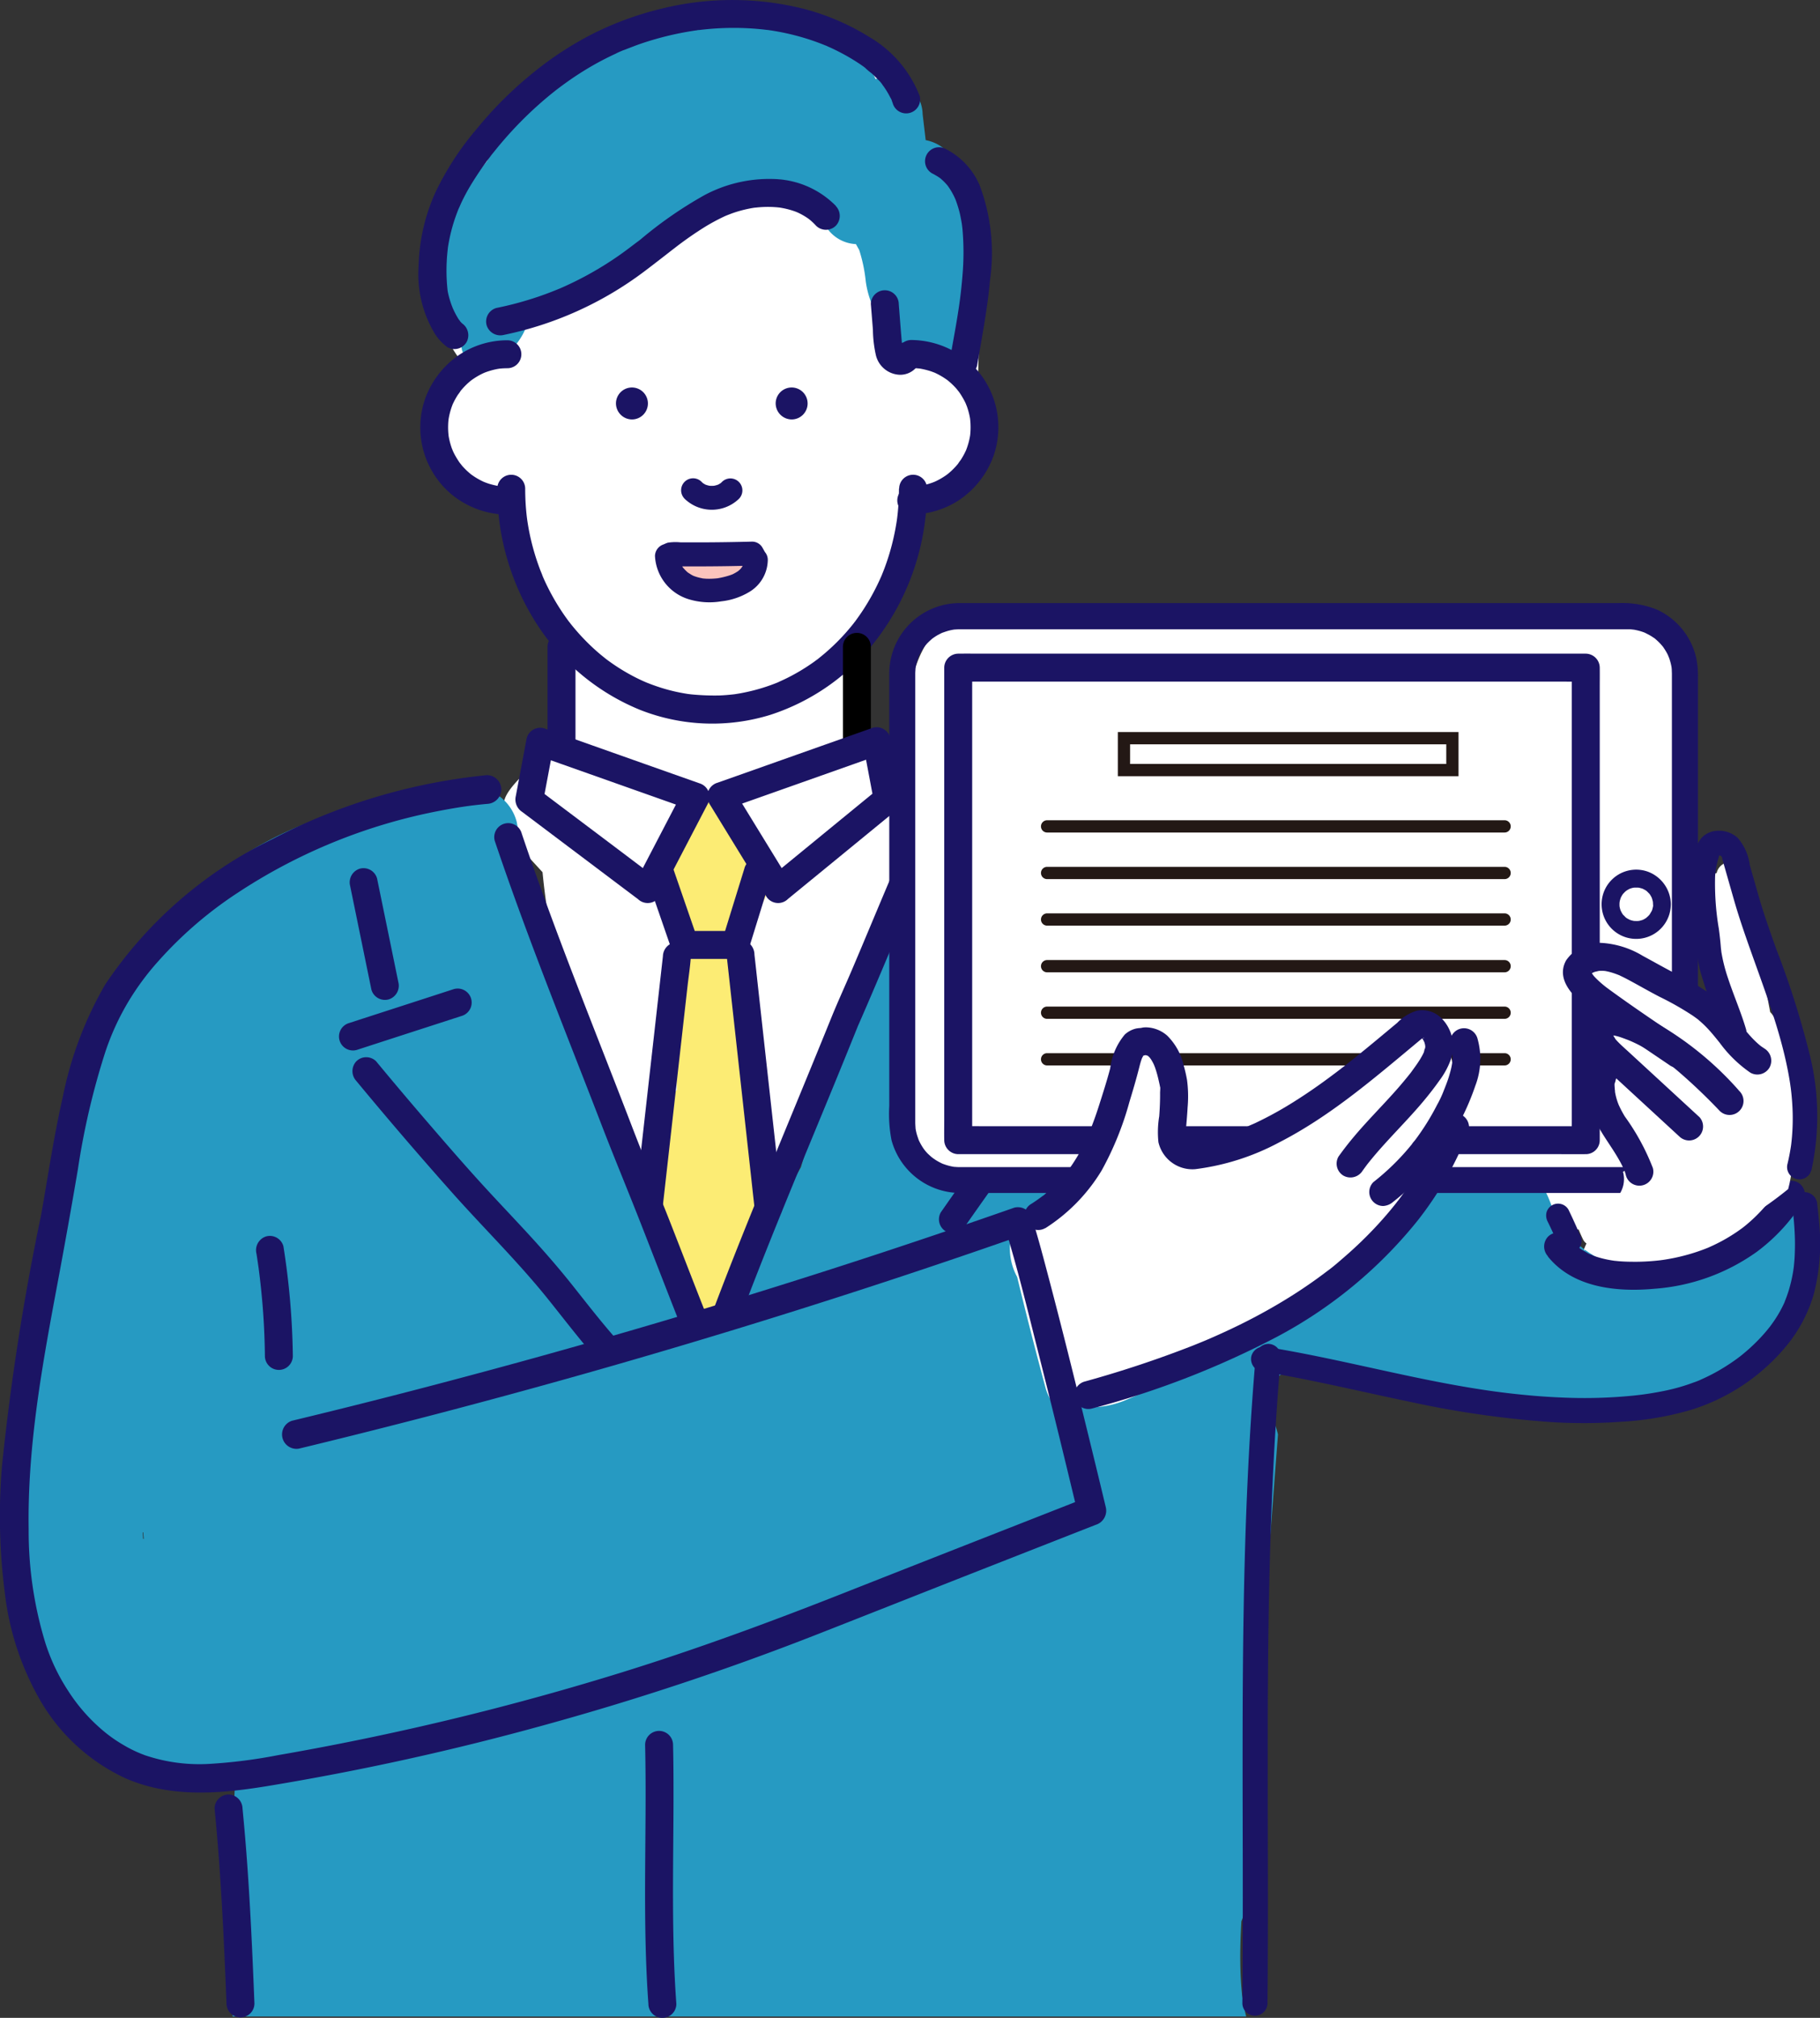 <svg xmlns="http://www.w3.org/2000/svg" width="120" height="133" viewBox="0 0 120 133">
  <rect x="0" y="0" width="120" height="133" fill="#333333" stroke="none"/>
  <g id="Group_79419" data-name="Group 79419" transform="translate(-1190.476 -2699.879)">
    <g id="Group_79388" data-name="Group 79388" transform="translate(1190.476 2699.879)">
      <g id="Group_79343" data-name="Group 79343" transform="translate(1.675 0.739)">
        <g id="Group_79331" data-name="Group 79331" transform="translate(27.04)">
          <path id="Path_405919" data-name="Path 405919" d="M1287.986,2726.037a2.951,2.951,0,0,0,.221-1.1c.048-3.531.871-8.871-1.859-11.546-.12-1.284-1.354-2.187-1.924-3.385-1.114-2.341-2.342-4.581-4.8-5.476a5.721,5.721,0,0,0-.9-.555,8.177,8.177,0,0,0-1.949-1.613,8.831,8.831,0,0,0-6.2-.637,17.435,17.435,0,0,0-4.446,1.471,14.141,14.141,0,0,0-8.839,5.166c-2.392,2.963-4.65,6.908-4.859,10.784a7.98,7.98,0,0,0,2.119,5.9,4.934,4.934,0,0,0-2.127,4.015c.011,2.843,2.11,4.009,4.584,4.37a4.588,4.588,0,0,0,.9.195,11.63,11.63,0,0,0,1.444,6.043,19.96,19.96,0,0,0,1.861,2.846c.1.5.214,1,.334,1.49a2.865,2.865,0,0,0-.756,2.842c.138.382.286.75.452,1.1v1.158c-.139.574-.865.309-1.215.811-.6.865-2.8,2.478-3.07,3.555-.3,1.171.92,2.076,1.131,3.232l1.384,1.51a46.169,46.169,0,0,0,4.944,16.761,2.584,2.584,0,0,0,.784.92q.247,1.208.489,2.417a2.306,2.306,0,0,0,.292.744q.2,1.27.5,2.52-.048,1.968-.262,3.932a2.211,2.211,0,0,0-.007.345l-.208.472a3.03,3.03,0,0,0,1.053,4.017c1.248.73,3.374.4,4.017-1.053l.75-1.706a2.94,2.94,0,0,0,1.781-2.667q.02-.753.039-1.51.916-2.119,1.809-4.248c1.213-2.9,2.488-5.717,2.424-8.82q.844-2.379,1.819-4.709c.593-1.409,1.232-2.8,1.9-4.175.824-1.7,1.9-3.178,1.561-5.143l0-.009a13.417,13.417,0,0,0,.032-3.87,4.123,4.123,0,0,0-3.683-3.573c.563-1.392.275-3.061.211-4.535,0-.108-.014-.211-.027-.313q.947-1.51,1.894-3.02c1.756-2.806,2.035-4.972,3.813-8.042,1.637-.34,2.531-2.287,3.019-4.071A3.486,3.486,0,0,0,1287.986,2726.037Z" transform="translate(-1252.416 -2701.465)" fill="#fff"/>
        </g>
        <g id="Group_79332" data-name="Group 79332" transform="translate(41.076 51.607)">
          <path id="Path_405920" data-name="Path 405920" d="M1289.655,2820.06a2.5,2.5,0,0,0,.816-2.011l-.173-2.152a15.274,15.274,0,0,1-2.183-2.886,1.78,1.78,0,0,1-.229-.647,2.6,2.6,0,0,0-.576-.039,3.019,3.019,0,0,0-2.936,2.936q-.053.493-.106.985a2.944,2.944,0,0,0-.3,1.265l-.024,1.773a3,3,0,0,0,1.222,2.374,2.665,2.665,0,0,0-1.339,2.436c.262,2.549.529,5.127.65,7.706a3.693,3.693,0,0,0-.616,1.069,20.944,20.944,0,0,0-.534,12.7c.871,3.258,5.481,2.369,5.758-.468a3.411,3.411,0,0,0,.114-.353c1.781-6.787,1.206-13.762.5-20.652a3.407,3.407,0,0,0-1.233-2.368A3.018,3.018,0,0,0,1289.655,2820.06Z" transform="translate(-1282.592 -2812.322)" fill="#fcec74"/>
        </g>
        <g id="Group_79333" data-name="Group 79333" transform="translate(98.481 73.653)">
          <path id="Path_405921" data-name="Path 405921" d="M1415.18,2862.907a3.266,3.266,0,0,0-.946-2.285,3.141,3.141,0,0,0-2.286-.947l-2.327.238a3.493,3.493,0,0,0-2.285.947,3.231,3.231,0,0,0,0,4.571,3.143,3.143,0,0,0,2.285.947l2.327-.238a3.5,3.5,0,0,0,2.286-.947A3.285,3.285,0,0,0,1415.18,2862.907Z" transform="translate(-1406.387 -2859.665)" fill="#fff"/>
        </g>
        <g id="Group_79339" data-name="Group 79339" transform="translate(102.582 76.35)">
          <g id="Group_79334" data-name="Group 79334" transform="translate(5.376 3.228)">
            <path id="Path_405922" data-name="Path 405922" d="M1426.738,2872.392h0Z" transform="translate(-1426.738 -2872.391)" fill="#fff"/>
          </g>
          <g id="Group_79335" data-name="Group 79335" transform="translate(8.465 1.496)">
            <path id="Path_405923" data-name="Path 405923" d="M1433.379,2868.672l-.007.008,0-.005Z" transform="translate(-1433.372 -2868.672)" fill="#fff"/>
          </g>
          <g id="Group_79336" data-name="Group 79336">
            <path id="Path_405924" data-name="Path 405924" d="M1428.026,2865.877a3.3,3.3,0,0,0-4.36,1.079c.01-.011.017-.018.02-.017s-.011.008-.022.019c-.019.027-.04.051-.059.078-.266.375-.03.024.055-.073-.07.072-.262.3-.285.322-.134.14-.275.274-.42.4-.033.029-.132.1-.2.153l-.071.045c-.131.084-.264.165-.4.241s-.281.137-.413.217l-.011.007c-.284.1-.568.19-.86.26-.056.013-.27.031-.385.063.167-.041.521-.016.095.009l-.142.008a.064.064,0,0,0-.024.016.063.063,0,0,1,.021-.016,8.339,8.339,0,0,1-.9.009c-.028,0-.089-.009-.152-.016l-.255-.052a3.233,3.233,0,0,0-1.718,6.233,11.163,11.163,0,0,0,11.649-4.565A3.248,3.248,0,0,0,1428.026,2865.877Z" transform="translate(-1415.193 -2865.459)" fill="#fff"/>
          </g>
          <g id="Group_79337" data-name="Group 79337" transform="translate(5.37 3.229)">
            <path id="Path_405925" data-name="Path 405925" d="M1426.731,2872.392l-.007,0h0Z" transform="translate(-1426.724 -2872.392)" fill="#fff"/>
          </g>
          <g id="Group_79338" data-name="Group 79338" transform="translate(5.377 3.214)">
            <path id="Path_405926" data-name="Path 405926" d="M1426.741,2872.375a.322.322,0,0,1,.042-.014A.214.214,0,0,0,1426.741,2872.375Z" transform="translate(-1426.741 -2872.361)" fill="#fff"/>
          </g>
        </g>
        <g id="Group_79340" data-name="Group 79340" transform="translate(0 51.073)">
          <path id="Path_405927" data-name="Path 405927" d="M1308.45,2839.54a10.43,10.43,0,0,1-5.907,3.519,7.279,7.279,0,0,1-5.8-1.414,6.588,6.588,0,0,1-1.808-2.22c-.169-.337-.362-.976-.62-1.466a3.578,3.578,0,0,0-1.926-1.7,5.064,5.064,0,0,0-2.475-.269,1.852,1.852,0,0,0-.971-.247l-12.115.177a34.247,34.247,0,0,0-1.128-8.044,1.317,1.317,0,0,1,.145-1.156c-1.749-3.3-5.209-5.792-8.358-7.712a3.143,3.143,0,0,0-.723-.326c-1.578-1.173-3.235-2.254-4.91-3.272-1.616-.983-3.359-2.335-5.348-2.109a3.717,3.717,0,0,0-2.836,1.885,3.224,3.224,0,0,0-.2.44,1.685,1.685,0,0,0-.233.346,7.553,7.553,0,0,0-.752,2.378l-.009.007c-1.583,1.257-2.239,3.267-2.779,5.141l-.35,1.22a35.385,35.385,0,0,0-1.384,4.6,45.225,45.225,0,0,0-2.76,7.007,100.162,100.162,0,0,0-5.195,10.867c-1.263-1.7-2.641-2.7-3.742-4.5a33.183,33.183,0,0,0-4.3-12.5c-.706-1.207-1.471-2.39-2.213-3.585a18.8,18.8,0,0,0-2.3-6.57,8.341,8.341,0,0,0-.515-3.9l-.468-2.564a3.059,3.059,0,0,0-1.865-2.094,3.31,3.31,0,0,0-2.867.163,2.793,2.793,0,0,0-.554.341,24.388,24.388,0,0,0-14.342,4.88,26.085,26.085,0,0,0-5.751,5.929,26.56,26.56,0,0,0-3.583,7.971,97.939,97.939,0,0,0-3.087,18.925q-.368,4.665-.348,9.352a48.1,48.1,0,0,0,.595,9.021,9.757,9.757,0,0,0,6.164,7.588,10.682,10.682,0,0,0,4.755.491,11.124,11.124,0,0,0,2.289.781l.022-.009a44.482,44.482,0,0,0,.083,6.527c.084.965.207,1.926.339,2.885.054.392.113.783.173,1.174.021.134.041.269.061.4.031.33.067.658.079.99.008.207.1.815-.018.987q.109-.688.01-.148c-.025.117-.057.233-.091.347-.131.206-.141.237-.028.093h0a4.04,4.04,0,0,0-.771,2.135h66.829c-.045-.183-.087-.366-.125-.551-.022-.106-.143-.931-.14-.826-.074-.71-.113-1.423-.123-2.137-.013-.921.019-1.841.071-2.76a2.815,2.815,0,0,0,.228-1.244c-.02-.444-.034-.889-.049-1.334q.361-4.811.729-9.623.753-9.946,1.506-19.892a8.493,8.493,0,0,0-.371-1.132,2.36,2.36,0,0,1-.224-1.054,1.945,1.945,0,0,1,.224-1.171,1.9,1.9,0,0,1,2.534-.667c.127.059.255.116.383.174a2.116,2.116,0,0,1,.914-.012c2.685.555,5.361,1.15,8.057,1.649a54.933,54.933,0,0,0,11.749,1.117c.619-.11,1.234-.24,1.844-.394q.95-.24,1.878-.557.416-.143.825-.3c.017-.007.267-.11.316-.129.095-.042.189-.083.284-.127a17.176,17.176,0,0,0,3.079-1.81s.337-.27.376-.3q.13-.109.258-.222.322-.285.627-.589a30.77,30.77,0,0,0,2.4-6.882C1312.3,2839.644,1309.828,2837.972,1308.45,2839.54Zm-106.616,21.278c-.009-.138-.02-.275-.027-.413l.035-.025c.011.149.025.3.036.446Z" transform="translate(-1194.073 -2811.204)" fill="#269ac2"/>
        </g>
        <g id="Group_79341" data-name="Group 79341" transform="translate(64.874 77.754)">
          <path id="Path_405928" data-name="Path 405928" d="M1338.969,2882.015c1-.244,1.964-.622,2.947-.931a1.631,1.631,0,0,1,.678-.065,3.174,3.174,0,0,0-.085-1.254q-1.211-4.468-2.272-8.973a3.164,3.164,0,0,0-2.718-2.315,1.818,1.818,0,0,1-.466.821c-.4.4-.838.764-1.241,1.163a1.839,1.839,0,0,1-1.872.438,2.463,2.463,0,0,0-.052.752q.01.423.054.149a3.965,3.965,0,0,0,.456,2.355q.89,3.677,1.877,7.328a3.275,3.275,0,0,0,1.39,1.854A1.882,1.882,0,0,1,1338.969,2882.015Z" transform="translate(-1333.88 -2868.477)" fill="#fff"/>
        </g>
        <g id="Group_79342" data-name="Group 79342" transform="translate(26.722 0.7)">
          <path id="Path_405929" data-name="Path 405929" d="M1287.181,2721.294c-.03-.592-.076-1.182-.133-1.771.094-1.355.137-2.714.115-4.073-.031-1.936-.778-4.294-2.8-4.685l-.2-1.7a2.481,2.481,0,0,0-2.121-2.4,2.592,2.592,0,0,0-.982.077c-.12-.262-.244-.522-.38-.78a2.19,2.19,0,0,0-.541-.668,5.877,5.877,0,0,0-1.553-1.286,10.9,10.9,0,0,0-6.88-.856c-2.338.137-4.636-.051-6.723.878-.274.122-1.024.349-1.293.485-.328-.07-.233.709-.579.8-3.762.945-6.087,3.641-7.673,6.843a22.063,22.063,0,0,0-1.771,2.452c-1.044,1.686-2.416,4.138-1.785,6.178a3.176,3.176,0,0,0,.82,1.341c.108.6,1.326.8,1.139,1.563-.331,1.349.4,1.368.638,1.511,1.606.952,3.753-1.354,3.763-3.2,0-.181.01-.359.023-.536a12.508,12.508,0,0,0,2.047-.781c2.292-1.054,4.463-1.728,6.449-3.243s3.908-3.783,6.436-4.039c1.551-.157,3.35.021,4.266,1.291a2.457,2.457,0,0,0,2.3,2.923c.1.176.229.414.213.377a10.1,10.1,0,0,1,.436,2.076,6.281,6.281,0,0,0,2.688,4.339c1.494.975,3.516,1.389,4.02-.019C1287.488,2724,1287.216,2722,1287.181,2721.294Z" transform="translate(-1251.726 -2702.968)" fill="#269ac2"/>
        </g>
      </g>
      <g id="Group_79387" data-name="Group 79387">
        <g id="Group_79344" data-name="Group 79344" transform="translate(32.052 11.789)">
          <path id="Path_405930" data-name="Path 405930" d="M1282.643,2726.979a5.947,5.947,0,0,0-4.138-1.774,9.074,9.074,0,0,0-4.507,1.053,26.858,26.858,0,0,0-4.234,2.931l-.138.107c-.041.032-.171.135-.007,0-.073.058-.147.113-.221.169q-.263.2-.529.4c-.348.257-.7.506-1.063.743a22.063,22.063,0,0,1-2.212,1.276q-.317.159-.639.308-.161.075-.323.147l-.163.071-.1.043.056-.024c-.448.185-.9.36-1.36.517a22.264,22.264,0,0,1-2.807.76.927.927,0,0,0-.644,1.133.945.945,0,0,0,1.134.643,23.15,23.15,0,0,0,9.272-4.191c.369-.277.734-.56,1.1-.843l.495-.385c.073-.057.146-.115.22-.171-.16.121-.055.042-.021.016l.166-.127a23.676,23.676,0,0,1,2.043-1.428c.344-.21.7-.405,1.059-.582.093-.045.187-.09.282-.133.065-.029.309-.116.053-.025.162-.058.321-.126.485-.181a8.126,8.126,0,0,1,1.008-.271q.114-.023.229-.043l.143-.023c.037-.005.169-.024.021,0-.162.022.121-.012.166-.017.1-.009.192-.017.289-.022a6.858,6.858,0,0,1,1.144.028c.037,0,.075.01.112.013l-.133-.017.111.017c.092.015.184.033.276.052a5.393,5.393,0,0,1,.537.145c.079.026.156.053.234.083a1.154,1.154,0,0,0,.128.051c-.071-.017-.177-.077-.044-.015a4.427,4.427,0,0,1,.484.259q.117.072.229.151a.667.667,0,0,0,.111.082c-.064-.026-.149-.119-.035-.024a4.5,4.5,0,0,1,.426.406.928.928,0,0,0,1.3,0,.941.941,0,0,0,0-1.3Z" transform="translate(-1259.582 -2725.196)" fill="#1b1464"/>
        </g>
        <g id="Group_79345" data-name="Group 79345" transform="translate(27.595)">
          <path id="Path_405931" data-name="Path 405931" d="M1283.037,2706.194a7.73,7.73,0,0,0-3.315-3.875,15.649,15.649,0,0,0-4.319-1.857,19.4,19.4,0,0,0-9.43,0,21.122,21.122,0,0,0-4.435,1.619,22.122,22.122,0,0,0-4.112,2.7,24.991,24.991,0,0,0-3.595,3.6,19.068,19.068,0,0,0-2.708,4.155,12.538,12.538,0,0,0-1.121,4.878,7.611,7.611,0,0,0,1.085,4.484,3.343,3.343,0,0,0,.817.864.925.925,0,0,0,1.26-.331.947.947,0,0,0-.33-1.26c.254.186.073.056.014,0s-.092-.1-.138-.15-.046-.111.055.073c-.015-.028-.041-.056-.058-.081-.05-.072-.1-.144-.142-.219-.08-.134-.153-.272-.221-.413-.033-.068-.063-.137-.094-.205-.055-.119.086.22.015.037-.017-.044-.034-.087-.051-.131a6.049,6.049,0,0,1-.267-.881c-.014-.066-.024-.132-.038-.2-.022-.111.026.231.016.123-.006-.055-.012-.11-.018-.165-.021-.214-.038-.428-.049-.644q-.031-.6,0-1.2.013-.282.041-.563c.009-.1.02-.2.032-.293,0-.036.031-.176,0-.039s.007-.037.012-.07a11.192,11.192,0,0,1,.572-2.186c.028-.077.058-.154.088-.231l.046-.115c.06-.15-.012.029-.021.049.086-.175.158-.358.243-.533.157-.324.328-.642.511-.953a20.709,20.709,0,0,1,1.324-1.951c.028-.037.229-.312.086-.113.053-.074.113-.144.17-.215q.193-.242.391-.479.4-.476.819-.931.818-.886,1.72-1.691.462-.412.944-.8l.215-.171c.036-.028.072-.057.108-.084-.164.12-.058.045-.023.019.173-.131.346-.261.522-.388a20.5,20.5,0,0,1,1.918-1.233q.467-.263.947-.5c.156-.077.313-.152.472-.225a3.788,3.788,0,0,1,.508-.224c-.257.073.036-.014.094-.038l.259-.1q.26-.1.522-.2.512-.184,1.033-.339a20.362,20.362,0,0,1,2.151-.515q.261-.048.523-.088c.092-.015.185-.028.278-.041.119-.017,0-.04-.06.008a.554.554,0,0,1,.186-.023q.526-.064,1.055-.1a18.507,18.507,0,0,1,2.235-.014q.541.029,1.079.092l.123.015.031,0c.082.011.082.01,0,0l-.061-.008.122.017.123.018c.183.027.366.059.547.092a15.908,15.908,0,0,1,2.116.544c.341.113.677.241,1.01.376.152.062-.032-.018-.05-.021a.611.611,0,0,1,.142.062c.075.033.151.067.225.1q.267.123.528.257.484.247.948.532c.151.093.3.188.448.287.07.047.14.1.209.145l.1.075.1.076-.086-.065a4.087,4.087,0,0,0,.437.371q.211.193.406.4a1.745,1.745,0,0,1,.33.384c-.075-.173-.058-.077-.009-.011l.074.1q.091.129.175.262.142.227.262.467a.793.793,0,0,1,.107.228l-.043-.1c.012.029.024.059.035.088.019.049.037.1.055.148a.921.921,0,1,0,1.776-.489Z" transform="translate(-1249.998 -2699.879)" fill="#1b1464"/>
        </g>
        <g id="Group_79346" data-name="Group 79346" transform="translate(61.002 9.72)">
          <path id="Path_405932" data-name="Path 405932" d="M1322.357,2722.454a4.247,4.247,0,0,1,.545.324c.169.118-.119-.1-.032-.027.034.03.069.057.1.087q.124.107.237.225c.067.069.13.141.191.214.016.02.032.041.048.06.068.081-.134-.181-.074-.095.034.047.069.094.1.142a4.622,4.622,0,0,1,.318.54c.042.083.08.169.119.254.059.124-.046-.111-.045-.108.009.026.021.05.031.075q.034.086.065.173c.076.211.141.426.2.643s.1.454.144.684q.013.077.025.154c0,.03.009.059.013.089.022.144-.014-.11-.014-.111.013.121.03.241.042.362a17.427,17.427,0,0,1,0,3.046c-.039.5-.092,1.006-.156,1.507-.008.063-.016.125-.024.188-.013.1.02-.147.017-.128s-.008.062-.013.093q-.027.2-.055.391-.053.358-.111.716c-.146.9-.319,1.8-.471,2.7a.944.944,0,0,0,.643,1.133.932.932,0,0,0,1.133-.644c.317-1.885.688-3.759.855-5.666a12.651,12.651,0,0,0-.7-6.264,4.792,4.792,0,0,0-2.2-2.348.921.921,0,1,0-.93,1.591Z" transform="translate(-1321.912 -2720.752)" fill="#1b1464"/>
        </g>
        <g id="Group_79347" data-name="Group 79347" transform="translate(57.418 19.136)">
          <path id="Path_405933" data-name="Path 405933" d="M1314.189,2741.893q.067.833.134,1.666a8.108,8.108,0,0,0,.2,1.7,1.683,1.683,0,0,0,1.37,1.258,1.4,1.4,0,0,0,1.576-.978.921.921,0,0,0-1.776-.49c-.034.131.077-.143.106-.179.057-.067.07-.084.039-.051q-.075.078.118-.087c-.1.058.118-.046.122-.043a.467.467,0,0,0-.092.026c-.077.03.257-.023.109-.02-.127,0,.125.009.126.021s-.092-.024-.1-.026c-.091-.013.192.087.111.044s.173.162.076.062.076.137.027.041c-.016-.03-.035-.063-.053-.092-.055-.089.059.2.022.047-.02-.08-.044-.158-.058-.239-.029-.156.014-.013.005.052a.658.658,0,0,0-.014-.137c-.077-.86-.139-1.72-.208-2.58a.921.921,0,0,0-1.842,0Z" transform="translate(-1314.187 -2740.971)" fill="#1b1464"/>
        </g>
        <g id="Group_79351" data-name="Group 79351" transform="translate(27.691 22.42)">
          <g id="Group_79348" data-name="Group 79348" transform="translate(5.088 8.859)">
            <path id="Path_405934" data-name="Path 405934" d="M1287.641,2767.984c0,.394-.014.788-.044,1.181-.013.175-.028.349-.047.524-.011.1-.022.192-.034.288-.006.056-.027.177.01-.073-.008.057-.016.115-.024.172a15.679,15.679,0,0,1-.481,2.167q-.152.509-.339,1.007c-.062.165-.128.328-.194.491-.049.12.094-.219.018-.042l-.044.1c-.044.1-.089.2-.136.3a15.082,15.082,0,0,1-1.015,1.836q-.286.44-.6.86c-.021.028-.045.056-.065.085.141-.205.069-.089.029-.039s-.1.126-.151.188c-.112.138-.227.273-.344.407a13.972,13.972,0,0,1-1.47,1.443c-.12.1-.243.2-.366.3-.144.116.143-.106.042-.032l-.1.079c-.069.052-.14.1-.211.155q-.424.305-.871.575-.423.257-.865.479-.221.111-.446.214c-.071.033-.143.063-.214.1-.17.075.169-.068.052-.021l-.144.059a12.2,12.2,0,0,1-1.92.593q-.245.054-.49.1l-.235.039-.131.02c-.227.035.192-.022.008,0-.337.039-.673.07-1.012.083a15.8,15.8,0,0,1-2.036-.09c.306.027.029,0-.044-.008l-.235-.039q-.259-.045-.516-.1-.512-.112-1.012-.269c-.315-.1-.626-.21-.932-.333l-.1-.04c-.179-.072.2.09.029.012-.063-.028-.127-.055-.191-.084q-.249-.112-.493-.236a13.029,13.029,0,0,1-1.713-1.043c-.071-.051-.141-.1-.211-.155l-.083-.063c-.148-.111.138.112.042.032-.136-.111-.273-.218-.407-.332q-.392-.332-.758-.694t-.692-.732c-.117-.134-.232-.269-.345-.407l-.134-.167c-.038-.048-.141-.2.013.018-.03-.044-.065-.086-.1-.128a14.741,14.741,0,0,1-1.127-1.748q-.257-.469-.481-.955c-.034-.075-.068-.151-.1-.226l-.055-.127c-.062-.141.024.053.028.068-.055-.175-.14-.344-.2-.517a15.441,15.441,0,0,1-.622-2.1q-.12-.546-.2-1.1c-.007-.047-.011-.1-.021-.143,0,.016.029.232.01.073-.011-.1-.023-.192-.033-.288q-.031-.29-.052-.582c-.026-.374-.038-.748-.039-1.123a.921.921,0,1,0-1.842,0,16.458,16.458,0,0,0,2.6,8.906,14.7,14.7,0,0,0,6.792,5.66,12.961,12.961,0,0,0,8.627.333,14.4,14.4,0,0,0,7.122-5.135,16.212,16.212,0,0,0,3.155-8.584c.029-.393.043-.786.044-1.181a.921.921,0,1,0-1.842,0Z" transform="translate(-1261.148 -2767.062)" fill="#1b1464"/>
          </g>
          <g id="Group_79349" data-name="Group 79349" transform="translate(31.492)">
            <path id="Path_405935" data-name="Path 405935" d="M1318.77,2749.88c.123,0,.245,0,.368.014l.167.015c.211.023-.15-.027,0,0a5.474,5.474,0,0,1,.691.166c.111.036.219.08.33.119.093.033-.1-.044-.1-.041a.528.528,0,0,0,.074.033c.056.027.113.053.168.081a4.821,4.821,0,0,1,.615.371c.029.02.176.132.056.038s.024.021.052.044q.142.118.276.247.115.11.221.228c.036.039.071.079.1.119s.175.217.078.092.018.027.038.056.061.087.09.131q.1.156.193.319c.052.094.1.189.146.285.015.032.028.066.044.1.044.087-.042-.1-.04-.1a1.587,1.587,0,0,0,.068.176,4.761,4.761,0,0,1,.192.68q.017.081.03.162c.039.227-.015-.163,0,0,.012.122.023.242.028.365a4.825,4.825,0,0,1-.025.733c-.023.21.028-.16,0,0-.01.054-.019.109-.029.163-.025.125-.055.25-.089.372-.03.1-.063.208-.1.31-.018.051-.038.1-.057.151-.01.028-.049.119.005-.01.061-.145,0,.005-.019.037a4.8,4.8,0,0,1-.336.606,2.193,2.193,0,0,0-.183.261c0,.006.127-.156.063-.082-.023.026-.044.055-.067.082-.039.047-.08.094-.121.14a4.831,4.831,0,0,1-.494.478c-.03.025-.193.155-.072.061s-.071.049-.1.069q-.153.105-.314.2t-.354.187c-.036.017-.229.1-.086.041s-.053.02-.09.033a4.861,4.861,0,0,1-.786.218c-.041.007-.255.039-.1.019s-.058.006-.1.01c-.151.014-.3.02-.452.021a.921.921,0,1,0,0,1.843,5.715,5.715,0,0,0,3.271-1.026,5.94,5.94,0,0,0,2.142-2.8,5.759,5.759,0,0,0-1.7-6.306,5.864,5.864,0,0,0-3.71-1.363.921.921,0,1,0,0,1.842Z" transform="translate(-1317.848 -2748.038)" fill="#1b1464"/>
          </g>
          <g id="Group_79350" data-name="Group 79350">
            <path id="Path_405936" data-name="Path 405936" d="M1255.968,2757.688c-.123,0-.245,0-.368-.014l-.167-.015c-.211-.024.15.026,0,0a5.468,5.468,0,0,1-.691-.166c-.111-.036-.219-.08-.33-.119-.093-.033.1.044.1.041a.554.554,0,0,0-.073-.033c-.057-.026-.113-.052-.169-.081a4.758,4.758,0,0,1-.615-.37c-.029-.021-.176-.132-.056-.038s-.025-.021-.052-.043q-.142-.119-.276-.247c-.076-.074-.15-.15-.221-.228-.036-.039-.07-.079-.1-.12s-.175-.217-.077-.092-.018-.027-.039-.056-.061-.088-.09-.132q-.1-.155-.193-.318c-.052-.093-.1-.189-.146-.286-.015-.032-.028-.065-.045-.1-.044-.088.042.1.04.1a1.363,1.363,0,0,0-.068-.176,4.887,4.887,0,0,1-.192-.68c-.011-.054-.021-.108-.03-.163-.038-.227.015.163,0,0-.013-.121-.024-.242-.029-.364a4.878,4.878,0,0,1,.025-.734c.023-.21-.028.161,0,0,.01-.054.019-.108.029-.163q.038-.187.089-.372c.03-.1.063-.208.1-.31.018-.051.038-.1.057-.151.01-.028.049-.118-.006.011-.061.145,0-.005.019-.037a4.854,4.854,0,0,1,.336-.606,2.248,2.248,0,0,0,.182-.261c0-.006-.126.155-.063.081.023-.027.044-.055.067-.083.04-.047.08-.094.121-.14a4.84,4.84,0,0,1,.494-.479c.03-.025.192-.155.072-.06s.071-.049.1-.068q.153-.106.314-.2c.115-.068.234-.13.354-.187.036-.017.229-.1.086-.041s.053-.02.09-.033a4.786,4.786,0,0,1,.786-.218c.041-.008.255-.039.1-.019s.058-.006.1-.009c.15-.014.3-.02.452-.021a.921.921,0,0,0,0-1.842,5.718,5.718,0,0,0-3.271,1.025,5.942,5.942,0,0,0-2.142,2.8,5.758,5.758,0,0,0,1.7,6.305,5.867,5.867,0,0,0,3.71,1.364.921.921,0,0,0,0-1.843Z" transform="translate(-1250.222 -2748.038)" fill="#1b1464"/>
          </g>
        </g>
        <g id="Group_79356" data-name="Group 79356" transform="translate(40.612 25.54)">
          <g id="Group_79353" data-name="Group 79353" transform="translate(10.53)">
            <g id="Group_79352" data-name="Group 79352">
              <path id="Path_405937" data-name="Path 405937" d="M1301.669,2756.843a1.053,1.053,0,1,0-1.053-1.052,1.064,1.064,0,0,0,1.053,1.052Z" transform="translate(-1300.615 -2754.737)" fill="#1b1464"/>
            </g>
          </g>
          <g id="Group_79355" data-name="Group 79355">
            <g id="Group_79354" data-name="Group 79354">
              <path id="Path_405938" data-name="Path 405938" d="M1279.056,2756.843a1.053,1.053,0,1,0-1.052-1.052,1.064,1.064,0,0,0,1.052,1.052Z" transform="translate(-1278.003 -2754.737)" fill="#1b1464"/>
            </g>
          </g>
        </g>
        <g id="Group_79357" data-name="Group 79357" transform="translate(44.912 31.527)">
          <path id="Path_405939" data-name="Path 405939" d="M1287.469,2768.94a2.581,2.581,0,0,0,3.58.011.789.789,0,0,0-1.116-1.117,1.788,1.788,0,0,1-.147.132l.16-.123a1.72,1.72,0,0,1-.365.215l.189-.08a1.9,1.9,0,0,1-.475.127l.21-.028a2.012,2.012,0,0,1-.494,0l.21.028a1.9,1.9,0,0,1-.443-.119l.189.08a1.743,1.743,0,0,1-.368-.211l.16.124a1.793,1.793,0,0,1-.171-.154.789.789,0,0,0-1.116,1.116Z" transform="translate(-1287.244 -2767.596)" fill="#1b1464"/>
        </g>
        <g id="Group_79360" data-name="Group 79360" transform="translate(36.102 41.715)">
          <g id="Group_79358" data-name="Group 79358">
            <path id="Path_405940" data-name="Path 405940" d="M1268.307,2790.4v6.228a.921.921,0,1,0,1.842,0V2790.4a.921.921,0,1,0-1.842,0Z" transform="translate(-1268.307 -2789.48)" fill="#1b1464"/>
          </g>
          <g id="Group_79359" data-name="Group 79359" transform="translate(19.475)">
            <path id="Path_405941" data-name="Path 405941" d="M1310.127,2790.4v6.228a.921.921,0,1,0,1.842,0V2790.4a.921.921,0,0,0-1.842,0Z" transform="translate(-1310.127 -2789.48)"/>
          </g>
        </g>
        <g id="Group_79363" data-name="Group 79363" transform="translate(33.986 47.927)">
          <g id="Group_79361" data-name="Group 79361" transform="translate(0 0.039)">
            <path id="Path_405942" data-name="Path 405942" d="M1272.942,2812.747l-2.649-2-4.188-3.152-.97-.731.423,1.04.631-3.354c.03-.159.06-.318.09-.477l-1.133.643,3.479,1.231,5.5,1.947,1.274.45-.55-1.353-2.778,5.33-.391.751a.921.921,0,0,0,1.591.93l2.777-5.33.392-.751a.937.937,0,0,0-.551-1.353l-3.479-1.23-5.5-1.947-1.274-.45a.926.926,0,0,0-1.134.643q-.315,1.677-.631,3.354l-.09.477a.977.977,0,0,0,.423,1.04l2.649,1.995,4.188,3.153.971.73a.924.924,0,0,0,.71.094.921.921,0,0,0,.22-1.683Z" transform="translate(-1263.759 -2802.906)" fill="#1b1464"/>
          </g>
          <g id="Group_79362" data-name="Group 79362" transform="translate(12.636)">
            <path id="Path_405943" data-name="Path 405943" d="M1296.223,2814.148l2.444-2,3.891-3.187.888-.727a.926.926,0,0,0,.237-.9l-.631-3.354-.09-.477a.925.925,0,0,0-1.133-.643l-3.479,1.23-5.5,1.947-1.274.45a.933.933,0,0,0-.55,1.353l1.265,2.062,2.02,3.293.469.764a.921.921,0,0,0,1.591-.93l-1.265-2.062-2.02-3.293-.468-.765q-.276.677-.551,1.353l3.479-1.23,5.5-1.947,1.274-.451-1.133-.643.632,3.354.09.477.237-.9-2.444,2-3.891,3.187-.888.727a.925.925,0,0,0,0,1.3A.948.948,0,0,0,1296.223,2814.148Z" transform="translate(-1290.892 -2802.823)" fill="#1b1464"/>
          </g>
        </g>
        <g id="Group_79364" data-name="Group 79364" transform="translate(42.555 56.532)">
          <path id="Path_405944" data-name="Path 405944" d="M1288.711,2821.987l-1.305,4.223-.186.6.888-.677h-3.333l.888.677-1.458-4.222-.208-.6a.921.921,0,0,0-1.777.49l1.458,4.222.208.6a.949.949,0,0,0,.888.676h3.333a.943.943,0,0,0,.888-.676l1.305-4.223q.094-.3.186-.6a.93.93,0,0,0-.644-1.133.941.941,0,0,0-1.133.643Z" transform="translate(-1282.177 -2821.304)" fill="#1b1464"/>
        </g>
        <g id="Group_79365" data-name="Group 79365" transform="translate(0 51.083)">
          <path id="Path_405945" data-name="Path 405945" d="M1210.243,2854.023q9.437-2.28,18.781-4.923,9.324-2.639,18.541-5.641,5.165-1.682,10.292-3.478l-1.167-.662c.849,2.7,1.508,5.459,2.2,8.2q1.132,4.479,2.213,8.972.231.952.459,1.9l.662-1.167-6.082,2.386q-5,1.961-9.99,3.928c-4.875,1.924-9.783,3.733-14.792,5.282a181.2,181.2,0,0,1-17.962,4.562q-2.279.457-4.569.854a34.3,34.3,0,0,1-4.532.578,11.191,11.191,0,0,1-4.231-.558,8.449,8.449,0,0,1-1.5-.716,9.257,9.257,0,0,1-1.345-.958,11.6,11.6,0,0,1-2.263-2.6,12.865,12.865,0,0,1-1.492-3.141,25.143,25.143,0,0,1-1.1-7.492c-.086-5.492.9-10.85,1.906-16.225q.7-3.73,1.335-7.47a48.939,48.939,0,0,1,1.808-7.747,16.787,16.787,0,0,1,1.544-3.363,17.4,17.4,0,0,1,1.954-2.635,26.131,26.131,0,0,1,5.26-4.525,36.615,36.615,0,0,1,13.3-5.389q.821-.161,1.649-.283l.192-.027c.024,0,.186-.026.035-.005.127-.017.254-.033.382-.048q.425-.051.851-.09a.974.974,0,0,0,.949-.948.955.955,0,0,0-.949-.948,38.836,38.836,0,0,0-14.164,4.225,27.9,27.9,0,0,0-11.011,9.583,24.263,24.263,0,0,0-2.8,7.452c-.59,2.572-.965,5.185-1.43,7.78a160.566,160.566,0,0,0-2.572,16.511,39.513,39.513,0,0,0,.19,8.352,18.39,18.39,0,0,0,2.387,7.174,12.65,12.65,0,0,0,5.572,5.044c2.968,1.287,6.159,1.03,9.274.524a175.11,175.11,0,0,0,18.5-4.078,179.742,179.742,0,0,0,17.835-5.937c3.175-1.245,6.344-2.5,9.519-3.749q4.183-1.643,8.366-3.283l.474-.186a.975.975,0,0,0,.662-1.166q-.637-2.662-1.291-5.32c-.8-3.264-1.609-6.526-2.467-9.775-.352-1.331-.7-2.666-1.114-3.979a.959.959,0,0,0-1.167-.662q-9.136,3.2-18.392,6.04-9.272,2.846-18.65,5.327-5.271,1.4-10.572,2.675a.949.949,0,0,0,.5,1.829Z" transform="translate(-1190.476 -2809.639)" fill="#1b1464"/>
        </g>
        <g id="Group_79366" data-name="Group 79366" transform="translate(61.532 52.755)">
          <path id="Path_405946" data-name="Path 405946" d="M1365.723,2834.593q-3.686-2.706-7.482-5.255-3.78-2.537-7.666-4.913t-7.866-4.585c-1.332-.739-2.669-1.471-4.02-2.176a21.921,21.921,0,0,0-4.248-1.517c-.7-.2-1.4-.4-2.089-.653-.727-.267-1.445-.552-2.18-.8-1.453-.485-2.934-.884-4.427-1.227q-.569-.13-1.14-.25a.921.921,0,1,0-.49,1.776c1.5.316,2.987.681,4.454,1.123q1.117.338,2.215.74c.7.258,1.389.533,2.1.753,1.386.427,2.8.762,4.146,1.3.1.038-.041-.019-.049-.022.046.016.092.04.136.059.08.035.159.071.237.108.171.08.338.165.5.253q.51.269,1.018.541,1,.535,1.993,1.08,3.991,2.19,7.888,4.547,3.879,2.347,7.657,4.855t7.477,5.2q.45.327.9.657a.924.924,0,0,0,1.26-.331.947.947,0,0,0-.33-1.26Z" transform="translate(-1323.447 -2813.197)"/>
        </g>
        <g id="Group_79367" data-name="Group 79367" transform="translate(41.867 62.098)">
          <path id="Path_405947" data-name="Path 405947" d="M1282.528,2850.552l.183-1.628.44-3.91q.266-2.365.532-4.73l.46-4.088c.074-.658.18-1.321.223-1.982,0-.01,0-.019,0-.029a.923.923,0,0,0-.921-.921.948.948,0,0,0-.921.921l-.183,1.629-.44,3.91q-.267,2.365-.533,4.73-.23,2.043-.46,4.088c-.074.658-.18,1.321-.223,1.982a.276.276,0,0,1,0,.029.923.923,0,0,0,.921.921.947.947,0,0,0,.921-.921Z" transform="translate(-1280.682 -2833.263)" fill="#1b1464"/>
        </g>
        <g id="Group_79368" data-name="Group 79368" transform="translate(47.899 61.974)">
          <path id="Path_405948" data-name="Path 405948" d="M1293.683,2833.918l.183,1.655.439,3.975.534,4.831.459,4.158c.074.674.146,1.348.224,2.021l0,.029a1,1,0,0,0,.27.652.921.921,0,0,0,1.572-.652q-.091-.827-.182-1.655-.22-1.988-.44-3.975l-.534-4.831-.46-4.158c-.075-.674-.146-1.348-.224-2.022l0-.028a1,1,0,0,0-.27-.652.921.921,0,0,0-1.573.652Z" transform="translate(-1293.679 -2832.996)" fill="#1b1464"/>
        </g>
        <g id="Group_79377" data-name="Group 79377" transform="translate(22.345 54.247)">
          <g id="Group_79369" data-name="Group 79369" transform="translate(10.236)">
            <path id="Path_405949" data-name="Path 405949" d="M1274.814,2849.125c-.831-2.1-1.642-4.208-2.465-6.31s-1.694-4.164-2.5-6.262c-1.585-4.133-3.232-8.241-4.791-12.384-.883-2.347-1.737-4.7-2.537-7.08a.921.921,0,1,0-1.776.49c1.42,4.219,3.013,8.378,4.63,12.526.806,2.068,1.618,4.134,2.416,6.205s1.66,4.143,2.477,6.22c.928,2.36,1.836,4.727,2.769,7.085a1,1,0,0,0,.423.551.921.921,0,0,0,1.353-1.04Z" transform="translate(-1260.705 -2816.406)" fill="#1b1464"/>
          </g>
          <g id="Group_79370" data-name="Group 79370" transform="translate(24.696 0.019)">
            <path id="Path_405950" data-name="Path 405950" d="M1304.8,2816.891c-.913,2.079-1.792,4.173-2.671,6.266l-.651,1.551-.094.222c-.014.032-.069.163,0,0l-.156.369q-.172.406-.345.813c-.451,1.06-.935,2.109-1.367,3.176-1.656,4.088-3.356,8.156-5.017,12.241-.925,2.275-1.833,4.557-2.7,6.856a.925.925,0,0,0,.643,1.133.947.947,0,0,0,1.133-.643c1.542-4.089,3.213-8.126,4.882-12.164.831-2.011,1.662-4.023,2.476-6.042l.3-.742c.009-.024.111-.27.029-.077.021-.049.043-.1.065-.147l.194-.443q.338-.775.67-1.552.678-1.584,1.344-3.175l.713-1.7.373-.886.062-.147.062-.147-.015.035.171-.406q.735-1.735,1.49-3.463a1,1,0,0,0,.093-.709.921.921,0,0,0-1.683-.22Z" transform="translate(-1291.756 -2816.448)" fill="#1b1464"/>
          </g>
          <g id="Group_79371" data-name="Group 79371" transform="translate(45.346 2.823)">
            <path id="Path_405951" data-name="Path 405951" d="M1337.524,2823.135l-.475,2.314-.753,3.672q-.088.428-.175.856a.921.921,0,1,0,1.776.489l.475-2.314.753-3.672.176-.856a.921.921,0,1,0-1.776-.49Z" transform="translate(-1336.099 -2822.467)"/>
          </g>
          <g id="Group_79372" data-name="Group 79372" transform="translate(40.542 10.746)">
            <path id="Path_405952" data-name="Path 405952" d="M1326.453,2841.295l2.339.758,3.707,1.2.858.279a.929.929,0,0,0,1.133-.643.943.943,0,0,0-.643-1.134l-2.339-.758-3.708-1.2-.858-.278a.928.928,0,0,0-1.133.643.942.942,0,0,0,.643,1.134Z" transform="translate(-1325.783 -2839.481)"/>
          </g>
          <g id="Group_79373" data-name="Group 79373" transform="translate(39.559 15.278)">
            <path id="Path_405953" data-name="Path 405953" d="M1330.8,2849.662c-1.739,2.51-3.516,4.992-5.28,7.484q-.863,1.219-1.719,2.445a.926.926,0,0,0,.331,1.26.944.944,0,0,0,1.26-.331c1.741-2.49,3.516-4.955,5.264-7.441q.872-1.24,1.736-2.488a.926.926,0,0,0-.331-1.26.944.944,0,0,0-1.26.33Z" transform="translate(-1323.672 -2849.213)" fill="#1b1464"/>
          </g>
          <g id="Group_79374" data-name="Group 79374" transform="translate(0.717 2.971)">
            <path id="Path_405954" data-name="Path 405954" d="M1240.288,2823.955q.238,1.158.475,2.315.377,1.835.753,3.672l.176.856a.927.927,0,0,0,1.133.643.943.943,0,0,0,.643-1.133q-.237-1.157-.474-2.314-.377-1.837-.754-3.672l-.176-.856a.927.927,0,0,0-1.133-.644.944.944,0,0,0-.643,1.133Z" transform="translate(-1240.265 -2822.786)" fill="#1b1464"/>
          </g>
          <g id="Group_79375" data-name="Group 79375" transform="translate(0 10.903)">
            <path id="Path_405955" data-name="Path 405955" d="M1246.311,2839.859l-2.339.759-3.707,1.2-.858.279a.921.921,0,0,0,.49,1.777l2.339-.759,3.707-1.2.858-.278a.921.921,0,0,0-.49-1.777Z" transform="translate(-1238.724 -2839.82)" fill="#1b1464"/>
          </g>
          <g id="Group_79376" data-name="Group 79376" transform="translate(0.893 15.432)">
            <path id="Path_405956" data-name="Path 405956" d="M1240.9,2851.116q3.116,3.765,6.367,7.417c2.065,2.315,4.286,4.493,6.233,6.912,1.113,1.383,2.184,2.8,3.367,4.125a.927.927,0,0,0,1.3,0,.942.942,0,0,0,0-1.3c-1.056-1.182-2.023-2.437-3.009-3.677-.967-1.217-1.989-2.383-3.042-3.524s-2.128-2.264-3.17-3.415c-1.082-1.195-2.138-2.413-3.19-3.633q-1.8-2.085-3.555-4.206a.924.924,0,0,0-1.3,0,.947.947,0,0,0,0,1.3Z" transform="translate(-1240.642 -2849.545)" fill="#1b1464"/>
          </g>
        </g>
        <g id="Group_79378" data-name="Group 79378" transform="translate(101.795 77.822)">
          <path id="Path_405957" data-name="Path 405957" d="M1410.167,2872.025c1.67,2.082,4.577,2.359,7.057,2.128a13.237,13.237,0,0,0,6.731-2.44,12.127,12.127,0,0,0,3.04-3.3.93.93,0,0,0-.331-1.26.94.94,0,0,0-1.26.33c-.163.26-.334.515-.517.762-.025.033-.05.066-.074.1-.061.083.049-.064.049-.063a1.415,1.415,0,0,1-.135.169c-.1.119-.2.236-.3.35a10.649,10.649,0,0,1-1.246,1.2l-.16.128c-.095.075.145-.109.048-.037l-.07.052c-.116.086-.234.17-.353.252q-.345.235-.706.445t-.756.4q-.166.081-.335.155l-.1.046c-.093.042.1-.039.09-.037-.07.028-.14.058-.21.085a12.541,12.541,0,0,1-1.583.508q-.395.1-.794.173c-.129.023-.257.046-.386.066l-.166.025c-.036.005-.074.009-.11.015.073-.013.2-.026.051-.007a14.677,14.677,0,0,1-1.6.106c-.271,0-.542,0-.813-.013-.136-.006-.272-.015-.406-.026l-.2-.02c-.043,0-.3-.035-.139-.015s-.089-.014-.139-.023c-.077-.013-.154-.027-.231-.042-.153-.031-.306-.066-.457-.107s-.32-.093-.476-.15c-.044-.016-.183-.1-.219-.085,0,0,.174.078.085.035-.044-.021-.089-.041-.134-.062a7.482,7.482,0,0,1-.814-.5c.214.138-.023-.025-.073-.07s-.123-.112-.181-.171a4.7,4.7,0,0,1-.363-.407.924.924,0,0,0-1.3,0,.949.949,0,0,0,0,1.3Z" transform="translate(-1409.907 -2867.034)" fill="#1b1464"/>
        </g>
        <g id="Group_79379" data-name="Group 79379" transform="translate(82.49 78.574)">
          <path id="Path_405958" data-name="Path 405958" d="M1369.051,2880.453c3.271.532,6.493,1.314,9.736,1.99a64.991,64.991,0,0,0,9.385,1.362,34.756,34.756,0,0,0,4.711-.019,20.463,20.463,0,0,0,4.512-.764,13.229,13.229,0,0,0,6.4-4.293,9.533,9.533,0,0,0,1.747-3.318,13.359,13.359,0,0,0,.362-4.755c-.032-.392-.074-.783-.121-1.174a.849.849,0,0,0-.828-.828c-.4.018-.883.368-.827.828.091.756.162,1.516.18,2.278.009.392,0,.785-.019,1.176-.01.171-.024.342-.041.513-.01.1-.021.195-.034.292.022-.174-.015.092-.024.145a9.553,9.553,0,0,1-.264,1.159q-.075.253-.165.5c-.035.1-.072.191-.109.286-.009.024-.062.145,0,.016l-.044.1a8.03,8.03,0,0,1-.706,1.238c-.07.1-.142.2-.216.3-.022.03-.132.183-.058.077s-.069.085-.095.117q-.258.317-.541.615a12.136,12.136,0,0,1-1.282,1.171c-.162.129.08-.058-.04.031l-.188.141q-.192.14-.389.273-.39.263-.8.5t-.854.447c-.144.068-.288.132-.433.2-.11.049.133-.053.021-.009l-.119.048c-.09.036-.18.072-.27.1a12.776,12.776,0,0,1-1.977.562q-.542.109-1.089.191l-.249.036c-.035.005-.163.021.006,0l-.143.018q-.287.036-.575.065a32.267,32.267,0,0,1-4.546.127q-1.147-.043-2.291-.149-.569-.052-1.137-.116-.274-.031-.547-.065l-.291-.037c-.054-.007-.317-.042-.142-.018-1.484-.2-2.959-.462-4.428-.756-3.181-.636-6.333-1.413-9.527-1.987q-.6-.108-1.207-.207a.849.849,0,0,0-1.018.578.838.838,0,0,0,.578,1.019Z" transform="translate(-1368.452 -2868.652)" fill="#1b1464"/>
        </g>
        <g id="Group_79380" data-name="Group 79380" transform="translate(81.915 88.575)">
          <path id="Path_405959" data-name="Path 405959" d="M1367.841,2890.979c-.478,5.557-.7,11.132-.794,16.707-.095,5.536-.068,11.072-.059,16.608.005,3.1,0,6.208-.025,9.311a.828.828,0,1,0,1.656,0c.053-5.56.012-11.12.015-16.68,0-5.54.05-11.08.28-16.616.129-3.113.316-6.224.583-9.329a.831.831,0,0,0-.828-.827.849.849,0,0,0-.827.827Z" transform="translate(-1366.963 -2890.151)" fill="#1b1464"/>
        </g>
        <g id="Group_79381" data-name="Group 79381" transform="translate(16.892 81.451)">
          <path id="Path_405960" data-name="Path 405960" d="M1226.766,2876q.068.434.13.868c.007.047.039.284.01.071.009.066.017.132.026.2.019.145.037.29.054.436q.1.851.174,1.707.145,1.729.163,3.466a.921.921,0,0,0,1.842,0,49.945,49.945,0,0,0-.623-7.235.925.925,0,0,0-1.133-.644.949.949,0,0,0-.643,1.133Z" transform="translate(-1226.749 -2874.828)" fill="#1b1464"/>
        </g>
        <g id="Group_79382" data-name="Group 79382" transform="translate(14.145 118.275)">
          <path id="Path_405961" data-name="Path 405961" d="M1220.853,2954.85c.328,3.33.518,6.672.667,10.014q.063,1.418.119,2.837a.921.921,0,1,0,1.842,0c-.134-3.343-.281-6.686-.538-10.022q-.11-1.416-.248-2.829a.942.942,0,0,0-.921-.921.931.931,0,0,0-.921.921Z" transform="translate(-1220.85 -2953.928)" fill="#1b1464"/>
        </g>
        <g id="Group_79383" data-name="Group 79383" transform="translate(42.532 114.085)">
          <path id="Path_405962" data-name="Path 405962" d="M1282.114,2945.852c.1,4.43-.076,8.862.037,13.291.033,1.262.088,2.522.18,3.78a.921.921,0,1,0,1.842,0c-.322-4.438-.2-8.89-.187-13.335,0-1.245,0-2.49-.03-3.736a.921.921,0,1,0-1.842,0Z" transform="translate(-1282.111 -2944.93)" fill="#1b1464"/>
        </g>
        <g id="Group_79386" data-name="Group 79386" transform="translate(43.191 35.731)">
          <g id="Group_79384" data-name="Group 79384" transform="translate(0.789 0.79)">
            <path id="Path_405963" data-name="Path 405963" d="M1291.1,2778.759a1.6,1.6,0,0,1-.619,1.255,3.174,3.174,0,0,1-1.313.588,3.978,3.978,0,0,1-2.53-.135,2.28,2.28,0,0,1-1.4-2l.26-.109q2.676.033,5.352-.04Z" transform="translate(-1285.239 -2778.322)" fill="#fbc4bd"/>
          </g>
          <g id="Group_79385" data-name="Group 79385">
            <path id="Path_405964" data-name="Path 405964" d="M1289.4,2777.853c0,.042,0,.084,0,.125-.008.091-.007.083,0-.024.015.04-.038.137-.05.18q-.047.125.007-.015-.028.057-.06.111c-.033.057-.105.155-.021.049a1.743,1.743,0,0,1-.172.187c-.038.036-.149.12-.044.045a3.016,3.016,0,0,1-.416.242c-.083.037-.084.038,0,0l-.13.048c-.066.023-.132.043-.2.063q-.234.068-.473.115c-.092.018-.184.034-.277.047.177-.025-.03,0-.069,0a4.424,4.424,0,0,1-.524.014c-.081,0-.162-.01-.243-.016s-.092-.01,0,0c-.034,0-.068-.011-.1-.018a3.142,3.142,0,0,1-.467-.124l-.1-.036c.078.034.081.034.007,0s-.122-.062-.182-.1-.116-.075-.174-.112c-.132-.084.1.092-.05-.041a3.6,3.6,0,0,1-.288-.3c-.036-.045-.025-.03.034.044-.023-.031-.045-.064-.066-.1q-.056-.085-.1-.176c-.014-.026-.027-.051-.04-.077-.036-.08-.033-.07.011.029a.547.547,0,0,1-.062-.192.735.735,0,0,1-.041-.2c-.013.226.008-.03.008-.08l-.579.761a1.108,1.108,0,0,0,.244-.1c-.063.049-.176.006-.035.024a1.751,1.751,0,0,0,.2,0l.359,0q.78.006,1.558,0,1.538-.007,3.075-.049l-.682-.391.247.437a.79.79,0,1,0,1.363-.8l-.247-.437a.786.786,0,0,0-.682-.391q-1.577.041-3.156.049-.779,0-1.558,0a3.185,3.185,0,0,0-.855.025,2.422,2.422,0,0,0-.253.105.825.825,0,0,0-.579.761,3.146,3.146,0,0,0,2.268,2.87,4.692,4.692,0,0,0,2.107.125,4.528,4.528,0,0,0,1.858-.627,2.491,2.491,0,0,0,1.205-2.08.79.79,0,1,0-1.579,0Z" transform="translate(-1283.544 -2776.627)" fill="#1b1464"/>
          </g>
        </g>
      </g>
    </g>
    <g id="Group_79418" data-name="Group 79418" transform="translate(1249.106 2739.638)">
      <g id="Group_79405" data-name="Group 79405">
        <g id="Group_79391" data-name="Group 79391">
          <g id="Group_79389" data-name="Group 79389" transform="translate(0.861 0.613)">
            <path id="Path_405965" data-name="Path 405965" d="M1359.754,2824.019h-34.665c-6.033,0-6.024-4.89-6.024-10.924v-15.319c0-13.78,4.891-10.924,10.924-10.924h29.765c6.033,0,11.9-1.925,10.924,10.924v15.319A10.923,10.923,0,0,1,1359.754,2824.019Z" transform="translate(-1319.065 -2786.606)" fill="#fff"/>
          </g>
          <g id="Group_79390" data-name="Group 79390">
            <path id="Path_405966" data-name="Path 405966" d="M1365.9,2822.458h-44.031c-.119,0-.238-.008-.357-.017-.163-.011-.013,0,.018.006l-.1-.017c-.091-.016-.182-.036-.271-.059a4.452,4.452,0,0,1-.424-.136c-.15-.055-.01,0,.017.008l-.092-.043c-.081-.041-.161-.082-.239-.126s-.135-.08-.2-.124c-.029-.019-.218-.152-.132-.089s-.071-.06-.1-.081c-.067-.059-.133-.119-.2-.182s-.109-.112-.161-.17c-.023-.027-.166-.206-.1-.12s0-.007-.013-.021c-.025-.037-.051-.073-.076-.111-.043-.065-.084-.132-.123-.2s-.076-.138-.111-.208c-.02-.041-.037-.083-.058-.123,0,.008.051.14.02.048-.054-.163-.115-.322-.156-.49-.017-.067-.031-.135-.044-.2-.008-.046-.015-.093-.023-.138,0,.01.014.154.009.054-.006-.132-.019-.261-.02-.393v-.03c0-.064,0-.13,0-.194v-29.259c0-.034,0-.068,0-.1,0-.131.014-.261.02-.392.005-.1-.007.043-.009.053.008-.046.015-.092.023-.138q.026-.137.062-.27c.038-.144.092-.282.139-.422.031-.092-.016.04-.02.048.02-.04.038-.082.058-.123.04-.081.083-.16.128-.237.034-.058.069-.116.107-.171.025-.037.051-.074.076-.111.009-.014.076-.106.013-.021s.074-.087.1-.121q.089-.1.184-.194c.047-.047.1-.092.147-.136.033-.03.068-.058.1-.087.013-.011.1-.078.018-.016s.1-.07.132-.089c.074-.049.151-.1.229-.14s.139-.073.21-.109c.03-.015.062-.028.092-.043-.008,0-.14.051-.048.021.163-.054.321-.115.489-.156.079-.019.158-.036.238-.05l.1-.018c-.031.005-.182.017-.018.005.119-.009.238-.016.357-.017h44.067c.083,0,.167,0,.25.01s.206.027.052,0a4.47,4.47,0,0,1,.508.112c.076.023.152.048.227.075s.18.083.047.016c.151.077.3.148.447.238.067.041.13.087.2.13.014.009.106.076.02.013s.023.019.044.037a4.231,4.231,0,0,1,.339.322c.054.057.1.116.155.176.011.013.078.1.016.019s.017.026.032.048a4.417,4.417,0,0,1,.245.4c.037.07.068.143.1.213-.076-.149,0,.009.028.079a3.777,3.777,0,0,1,.132.462c.017.08.031.16.044.24-.029-.177,0,.018,0,.088s.007.168.008.252c0,.013,0,.025,0,.037,0,.069,0,.137,0,.206v27.244q0,1,0,2.008c0,.03,0,.059,0,.089,0,.072,0,.144-.005.215,0,.035,0,.071-.008.106s-.018.18,0,.061-.018.1-.024.128c-.016.079-.034.158-.054.236a4.221,4.221,0,0,1-.152.454c.055-.14.008-.024-.025.043s-.072.139-.111.208-.08.135-.123.2c-.019.029-.152.218-.089.132s-.06.071-.081.095c-.051.059-.1.116-.159.172a4.253,4.253,0,0,1-.348.313c.115-.094.018-.016-.042.025s-.131.086-.2.127c-.126.075-.258.136-.389.2.176-.09-.03.01-.079.028-.075.027-.151.051-.228.073a4.555,4.555,0,0,1-.474.1c.154-.027.024-.005-.052,0-.1.008-.19.01-.286.011a.858.858,0,0,0,0,1.715,4.734,4.734,0,0,0,3.832-2.021,4.657,4.657,0,0,0,.817-2.678c0-.627,0-1.254,0-1.881v-27.425a5.924,5.924,0,0,0-.117-1.264,4.626,4.626,0,0,0-2.607-3.192,6.147,6.147,0,0,0-2.54-.421H1322.1c-.127,0-.254,0-.381,0a4.65,4.65,0,0,0-4.5,4.706c0,.217,0,.434,0,.652v27.788a9.046,9.046,0,0,0,.149,2.255,4.715,4.715,0,0,0,4.6,3.479H1365.9a.858.858,0,1,0,0-1.715Z" transform="translate(-1317.216 -2785.291)" fill="#1b1464"/>
          </g>
        </g>
        <g id="Group_79394" data-name="Group 79394" transform="translate(3.624 3.32)">
          <g id="Group_79392" data-name="Group 79392" transform="translate(0.924 0.924)">
            <rect id="Rectangle_16904" data-name="Rectangle 16904" width="41.38" height="31.148" fill="#fff"/>
          </g>
          <g id="Group_79393" data-name="Group 79393">
            <path id="Path_405967" data-name="Path 405967" d="M1367.3,2823.57h-39.7c-.536,0-1.073-.01-1.609,0h-.07l.921.921v-29.885c0-.4.011-.807,0-1.21,0-.017,0-.035,0-.052l-.921.921h39.7c.536,0,1.073.01,1.609,0h.07l-.921-.921v29.885c0,.4-.007.807,0,1.21,0,.018,0,.035,0,.052a.921.921,0,1,0,1.842,0v-29.885c0-.4.007-.807,0-1.21v-.052a.934.934,0,0,0-.921-.921h-39.7c-.536,0-1.073-.007-1.609,0h-.07a.934.934,0,0,0-.921.921v29.885c0,.4-.007.807,0,1.21v.052a.935.935,0,0,0,.921.921h39.7c.536,0,1.073.007,1.609,0h.07a.921.921,0,1,0,0-1.842Z" transform="translate(-1324.997 -2792.419)" fill="#1b1464"/>
          </g>
        </g>
        <g id="Group_79397" data-name="Group 79397" transform="translate(46.981 17.561)">
          <g id="Group_79395" data-name="Group 79395" transform="translate(0.581 0.588)">
            <circle id="Ellipse_702" data-name="Ellipse 702" cx="1.697" cy="1.697" r="1.697" fill="#fff"/>
          </g>
          <g id="Group_79396" data-name="Group 79396">
            <path id="Path_405968" data-name="Path 405968" d="M1421.489,2825.286c0,.047,0,.094-.006.142-.005.11,0,0,0-.018-.015.075-.03.149-.053.222-.014.043-.029.085-.045.127.007-.02.055-.109,0-.018s-.088.153-.137.229c-.073.112.061-.044,0,0a.789.789,0,0,0-.074.082c-.029.029-.2.172-.08.083a1.812,1.812,0,0,1-.185.121c-.026.015-.053.027-.079.042-.1.057.1-.025-.046.019a2.253,2.253,0,0,1-.219.061c-.036.007-.14.018,0,0l-.117.009c-.079,0-.157,0-.236-.007s.139.031,0,0c-.045-.01-.089-.019-.134-.031s-.086-.028-.129-.042-.086-.05.016.007c-.065-.036-.132-.066-.2-.106-.031-.02-.06-.044-.091-.062-.073-.042.1.092,0-.005-.062-.062-.123-.127-.185-.189.081.08.031.044.011.014s-.05-.073-.073-.112-.115-.241-.06-.1a1.817,1.817,0,0,1-.07-.215c-.007-.029-.012-.06-.019-.089-.027-.117,0,.107-.006-.051a1.7,1.7,0,0,1,0-.213c0-.032.031-.176,0-.028.007-.03.011-.061.018-.09.016-.074.041-.145.064-.217.045-.139-.061.1.011-.024.022-.039.041-.08.064-.118s.04-.062.06-.093.088-.1,0,0c.05-.055.1-.11.152-.16,0,0,.111-.1.042-.04s.041-.028.047-.033a2.107,2.107,0,0,1,.232-.131c-.018.009-.117.041-.016.007.043-.014.086-.029.129-.042l.089-.022c.006,0,.154-.028.058-.013s.055,0,.061,0c.04,0,.079,0,.118,0s.079,0,.118.006c.136,0-.092-.026.027,0,.089.022.175.045.262.073.13.042-.059-.047,0,0,.039.03.095.048.137.074.025.015.05.03.075.047s.049.034.072.051q-.091-.07-.016-.008l.156.156c.1.1-.061-.1.018.02.025.037.05.073.073.111s.042.079.064.118c.059.1-.029-.1.012.024.028.087.051.173.073.262.008.032.008.109,0-.02,0,.063.009.125.01.188a.587.587,0,0,0,1.174,0,2.321,2.321,0,0,0-1.519-2.151,2.281,2.281,0,0,0-2.5.667,2.282,2.282,0,1,0,4.017,1.484.587.587,0,1,0-1.174,0Z" transform="translate(-1418.101 -2823.001)" fill="#1b1464"/>
          </g>
        </g>
        <g id="Group_79398" data-name="Group 79398" transform="translate(10.001 14.305)">
          <path id="Path_405969" data-name="Path 405969" d="M1369.259,2816.818H1339.1a.4.4,0,1,1,0-.808h30.164a.4.4,0,1,1,0,.808Z" transform="translate(-1338.691 -2816.01)" fill="#231815"/>
        </g>
        <g id="Group_79399" data-name="Group 79399" transform="translate(10.001 17.376)">
          <path id="Path_405970" data-name="Path 405970" d="M1369.259,2823.411H1339.1a.4.4,0,1,1,0-.808h30.164a.4.4,0,1,1,0,.808Z" transform="translate(-1338.691 -2822.603)" fill="#231815"/>
        </g>
        <g id="Group_79400" data-name="Group 79400" transform="translate(10.001 20.446)">
          <path id="Path_405971" data-name="Path 405971" d="M1369.259,2830H1339.1a.4.4,0,1,1,0-.808h30.164a.4.4,0,1,1,0,.808Z" transform="translate(-1338.691 -2829.196)" fill="#231815"/>
        </g>
        <g id="Group_79401" data-name="Group 79401" transform="translate(10.001 23.516)">
          <path id="Path_405972" data-name="Path 405972" d="M1369.259,2836.6H1339.1a.4.4,0,1,1,0-.808h30.164a.4.4,0,1,1,0,.808Z" transform="translate(-1338.691 -2835.789)" fill="#231815"/>
        </g>
        <g id="Group_79402" data-name="Group 79402" transform="translate(10.001 26.586)">
          <path id="Path_405973" data-name="Path 405973" d="M1369.259,2843.19H1339.1a.4.4,0,1,1,0-.808h30.164a.4.4,0,1,1,0,.808Z" transform="translate(-1338.691 -2842.382)" fill="#231815"/>
        </g>
        <g id="Group_79403" data-name="Group 79403" transform="translate(10.001 29.657)">
          <path id="Path_405974" data-name="Path 405974" d="M1369.259,2849.783H1339.1a.4.4,0,1,1,0-.808h30.164a.4.4,0,1,1,0,.808Z" transform="translate(-1338.691 -2848.975)" fill="#231815"/>
        </g>
        <g id="Group_79404" data-name="Group 79404" transform="translate(15.074 8.492)">
          <path id="Path_405975" data-name="Path 405975" d="M1372.048,2806.436h-22.462v-2.909h22.462Zm-21.654-.808h20.846v-1.293h-20.846Z" transform="translate(-1349.586 -2803.527)" fill="#231815"/>
        </g>
      </g>
      <g id="Group_79412" data-name="Group 79412" transform="translate(43.315 14.986)">
        <g id="Group_79406" data-name="Group 79406" transform="translate(1.505 2.075)">
          <path id="Path_405976" data-name="Path 405976" d="M1414.655,2847.092l.005.009a.908.908,0,0,0-.149.238.938.938,0,0,0-.057.194,2.017,2.017,0,0,1,2.192-.231c1.814.8,3.956.3,5.777-.452a24.149,24.149,0,0,0,5.488-3.37c.032-.125.064-.251.092-.378a13.3,13.3,0,0,0,.242-1.666c.112-.681.181-1.36.244-1.977a19.879,19.879,0,0,0-.376-6.108,1.156,1.156,0,0,0-.987-.972,4.141,4.141,0,0,0-.271-.418,1.367,1.367,0,0,0-.128-.146q-.563-2.985-1.126-5.97l-.614-3.253a.915.915,0,0,0-1.011-.66.927.927,0,0,0-.779.717.909.909,0,0,0-.685.878,33.9,33.9,0,0,0,1.514,9.12,2.562,2.562,0,0,0-.174.684,44.16,44.16,0,0,0-4.92-3.781q-1.343-.889-2.75-1.675a.932.932,0,0,0-1.353,1.041,4.915,4.915,0,0,0,1.542,2.383c.758.695,1.605,1.3,2.419,1.927.186.143.374.284.56.427q-.535-.317-1.066-.641a.873.873,0,0,0-.612-.107.922.922,0,0,0-1.417,1.144q.193.326.38.657c-.023.007-.046.012-.068.021a.922.922,0,0,0-.534,1.087q.253.9.523,1.8a.978.978,0,0,0-.145.768c.033.158.07.314.109.471a1.849,1.849,0,0,1,.5,3.485,1.809,1.809,0,0,1-1.749,2.294,1.721,1.721,0,0,1-1.281-.51,1.606,1.606,0,0,1-.524.363c.094.254.192.507.3.756a12.4,12.4,0,0,0,.615,1.544A.725.725,0,0,0,1414.655,2847.092Z" transform="translate(-1413.461 -2821.926)" fill="#fff"/>
        </g>
        <g id="Group_79407" data-name="Group 79407" transform="translate(9.505)">
          <path id="Path_405977" data-name="Path 405977" d="M1438.622,2839.865a16.745,16.745,0,0,0-.07-7.462,57.286,57.286,0,0,0-2.24-7.111c-.421-1.179-.842-2.362-1.186-3.566l-.562-1.967a3.422,3.422,0,0,0-.8-1.81,1.848,1.848,0,0,0-1.7-.413,1.492,1.492,0,0,0-.726.463,2.677,2.677,0,0,0-.466,1.044,10.1,10.1,0,0,0-.12,3.792c.073.611.163,1.219.228,1.831a14.9,14.9,0,0,0,.28,1.946,36.666,36.666,0,0,0,1.2,3.5c.1.287.2.576.282.868a.813.813,0,1,0,1.567-.432c-.335-1.132-.81-2.214-1.18-3.334a11.006,11.006,0,0,1-.435-1.7c-.008-.047-.015-.094-.022-.142.028.194,0-.043-.006-.069-.015-.141-.025-.283-.038-.424-.029-.309-.067-.617-.106-.924a17.729,17.729,0,0,1-.248-3.477c.008-.121.021-.24.034-.361-.022.192.007-.046.012-.071.012-.072.025-.144.039-.215q.042-.215.1-.426c.02-.071.042-.142.064-.212.013-.041.132-.336.041-.129.065-.148-.129.124-.017.018.068-.065.021.017-.065.042a.5.5,0,0,0,.111-.064c-.109.093-.146.062-.033.028.15-.045-.2,0-.045.01h.044q.131.009-.084-.015a.771.771,0,0,0,.131.031c.128.027-.173-.1.016.008l.04.023q.105.071-.05-.046a.536.536,0,0,0,.07.063l.033.034c.056.064.043.046-.037-.054-.006.069.148.117.015.009.033.027.054.189.066.231l.066.231.154.54.529,1.851c.328,1.15.719,2.28,1.119,3.406.784,2.21,1.621,4.411,2.182,6.692.153.625.285,1.254.387,1.888.011.07.022.14.033.21,0,.024.039.277.025.173-.017-.126.013.1.012.1q.018.14.033.281.052.491.076.985a14.52,14.52,0,0,1-.033,1.91c-.012.143-.026.284-.043.427,0,.026-.034.263-.007.069-.013.1-.027.19-.043.285-.054.336-.122.67-.2,1a.812.812,0,1,0,1.567.432Z" transform="translate(-1430.64 -2817.47)" fill="#1b1464"/>
        </g>
        <g id="Group_79408" data-name="Group 79408" transform="translate(1.105 7.401)">
          <path id="Path_405978" data-name="Path 405978" d="M1425.893,2840.328c-.09-.057-.177-.117-.264-.179-.172-.122.114.1.012.009-.04-.034-.081-.067-.121-.1a6.2,6.2,0,0,1-.451-.434c-.288-.305-.55-.633-.812-.961s-.526-.656-.814-.962a8.262,8.262,0,0,0-1.115-.963,16.339,16.339,0,0,0-2.252-1.323c-.748-.385-1.475-.8-2.216-1.2a5.929,5.929,0,0,0-2.71-.85,2.677,2.677,0,0,0-2.338,1.152c-.792,1.433.836,2.713,1.84,3.455,1.646,1.216,3.353,2.344,5.045,3.494a.927.927,0,0,0,1.26-.33.945.945,0,0,0-.331-1.26c-1.559-1.061-3.125-2.105-4.653-3.21-.18-.13-.36-.259-.536-.392l-.083-.063s.2.154.086.066l-.152-.122c-.108-.089-.214-.179-.316-.274s-.189-.179-.277-.274c-.047-.051-.092-.1-.137-.157s-.009-.077.069.091a.92.92,0,0,0-.068-.1q-.047-.07-.088-.143c-.012-.021-.022-.043-.033-.064-.049-.09.013-.1.044.109a.884.884,0,0,0-.039-.125c-.058-.181.01.262.011.043,0-.164-.077.256-.007.079.042-.106-.065.133-.06.132a.51.51,0,0,0,.038-.072c.049-.1.076,0-.073.088.016-.01.037-.043.05-.054a.763.763,0,0,0,.057-.054c.1-.115-.183.118-.05.041.072-.042.143-.082.216-.122s.082.005-.056.021a.754.754,0,0,0,.115-.042c.022-.008.29-.063.292-.073,0,.009-.241.021-.068.009.06,0,.119-.009.179-.01a2.677,2.677,0,0,1,.269.009c.037,0,.171.021.027,0-.164-.024.037.008.058.013a4.137,4.137,0,0,1,.569.155c.09.031.179.065.268.1.156.062-.024-.016-.043-.018a.637.637,0,0,1,.147.066c.184.086.365.178.544.273.692.37,1.369.764,2.068,1.124a19.194,19.194,0,0,1,2.185,1.245c.091.063.18.128.269.194.134.1-.008-.011-.029-.023a1.111,1.111,0,0,1,.153.125,6.419,6.419,0,0,1,.521.488c.305.319.582.664.857,1.008a8.416,8.416,0,0,0,2.009,1.954.929.929,0,0,0,1.26-.33.941.941,0,0,0-.33-1.26Z" transform="translate(-1412.602 -2833.363)" fill="#1b1464"/>
        </g>
        <g id="Group_79409" data-name="Group 79409" transform="translate(2.601 11.663)">
          <path id="Path_405979" data-name="Path 405979" d="M1425.916,2847.979a21.519,21.519,0,0,0-5.982-4.746,6.246,6.246,0,0,0-2.21-.716,1.819,1.819,0,0,0-1.854,1.349,2.319,2.319,0,0,0,.728,2.16c.5.531,1.071,1,1.607,1.5l3.822,3.52a.921.921,0,0,0,1.3-1.3l-3.111-2.865-1.541-1.419c-.245-.226-.5-.446-.731-.685-.047-.048-.094-.1-.138-.148-.022-.025-.043-.052-.065-.076-.069-.08.046.051.044.055a1.341,1.341,0,0,0-.1-.164.507.507,0,0,1-.058-.113c0,.025.054.176.026.042a.39.39,0,0,0-.017-.07c-.034-.072.02.115.016.126a.473.473,0,0,0,0-.146c.007.02-.055.235-.011.1.007-.022.013-.047.018-.071.042-.184-.073.137-.005.02s-.139.127-.027.03a.549.549,0,0,0,.053-.052c.07-.087-.157.122-.066.054.013-.009.061-.024.068-.037-.009.017-.181.05-.1.044.008,0,.1-.024.1-.024,0,.025-.19,0-.03.013.035,0,.073.005.109.006.131,0-.152-.043-.027,0,.069.023.145.034.215.055.146.042.29.094.433.147l.223.084c.031.013.226.094.109.043l.107.047q.123.055.244.112a12.419,12.419,0,0,1,1.5.851q.357.235.7.491c.062.046.126.089.184.139,0,0-.137-.107-.056-.043l.077.061q.18.143.357.29a37.663,37.663,0,0,1,2.786,2.642.921.921,0,1,0,1.3-1.3Z" transform="translate(-1415.813 -2842.516)" fill="#1b1464"/>
        </g>
        <g id="Group_79410" data-name="Group 79410" transform="translate(2.69 14.707)">
          <path id="Path_405980" data-name="Path 405980" d="M1416.47,2849.5a4.358,4.358,0,0,0,.267,4.321c.312.575.694,1.111,1.045,1.663.17.269.335.542.482.824.042.08.082.16.119.242.019.041.038.081.055.122l-.04-.1a2.476,2.476,0,0,1,.174.5.921.921,0,0,0,1.777-.49,15.029,15.029,0,0,0-1.852-3.4c-.076-.127-.149-.256-.219-.388-.037-.071-.073-.143-.107-.215-.022-.046-.136-.283-.033-.063a3.855,3.855,0,0,1-.27-.874c-.007-.033-.012-.066-.018-.1-.016-.1-.014-.087.005.049a1.027,1.027,0,0,0-.016-.2c0-.077-.044-.387.012-.453-.02.138-.021.156,0,.054l.013-.063a2.323,2.323,0,0,1,.068-.249c.01-.031.021-.062.033-.092.025-.064.015-.041-.029.068,0-.063.1-.183.128-.237a.921.921,0,0,0-1.591-.93Z" transform="translate(-1416.005 -2849.052)" fill="#1b1464"/>
        </g>
        <g id="Group_79411" data-name="Group 79411" transform="translate(0 24.59)">
          <path id="Path_405981" data-name="Path 405981" d="M1410.331,2871.462q.4.808.746,1.637l-.08-.188.012.029a.887.887,0,0,0,.363.473.807.807,0,0,0,.61.08.8.8,0,0,0,.473-.364.76.76,0,0,0,.08-.61c-.264-.626-.54-1.246-.838-1.856a.792.792,0,0,0-1.446.189.88.88,0,0,0,.08.61Z" transform="translate(-1410.229 -2870.274)" fill="#1b1464"/>
        </g>
      </g>
      <g id="Group_79417" data-name="Group 79417" transform="translate(8.901 26.817)">
        <g id="Group_79413" data-name="Group 79413" transform="translate(1.426 0.858)">
          <path id="Path_405982" data-name="Path 405982" d="M1366.171,2849.085c.053-.279.109-.558.166-.836a18.269,18.269,0,0,0-.807-3.51q-.087-.006-.172-.02a3,3,0,0,0-.9.209c-.054.02-.109.038-.164.053-.917.758-1.843,1.5-2.822,2.181a1.87,1.87,0,0,0-1.993.69,40.83,40.83,0,0,1-4.52,3.247,3.247,3.247,0,0,0-1.112-.246c-.975.58-1.944,1.171-2.879,1.814a1.876,1.876,0,0,1-2.925-2.089c-.073.274.033-.336.038-.418.011-.169.014-.425.008-.542a10.11,10.11,0,0,0-.2-1.315,12.643,12.643,0,0,0-.79-2.51c-.022-.052-.04-.1-.057-.154a3.352,3.352,0,0,0-1.662.079,3.042,3.042,0,0,0-1.242.735q-.005,2.3-.01,4.607a1.764,1.764,0,0,1-1.219,1.559q.025.3.057.6a2.483,2.483,0,0,0,.123.538,2.07,2.07,0,0,1-.671,1.295,6.251,6.251,0,0,1-.666.729,1.81,1.81,0,0,1-.758.383c-.208.213-.422.42-.65.612a1.732,1.732,0,0,1-.181.133,12.062,12.062,0,0,0-.461,1.425,1.343,1.343,0,0,1-.311.573c.029.012.058.023.086.038a1.39,1.39,0,0,1,.6.384.258.258,0,0,1,.023.026l.291.376c.007.011.015.021.021.032a.188.188,0,0,1,.01.02l.188.444a.257.257,0,0,1,.011.032,2.326,2.326,0,0,1,.078.617,1.852,1.852,0,0,1-.254.938l-.035.045a1.441,1.441,0,0,1,.067.23c.48,2.433,1.141,4.83,1.474,7.291a2.848,2.848,0,0,1,.013.655,6.073,6.073,0,0,0,2.638-.445,74.023,74.023,0,0,0,7.552-3.664,71.045,71.045,0,0,0,7.33-4.384,12.375,12.375,0,0,0,5.059-6.441,4.458,4.458,0,0,0,.164-1.016q.282-.312.556-.632a28.175,28.175,0,0,0,1.933-2.541A1.788,1.788,0,0,1,1366.171,2849.085Z" transform="translate(-1339.393 -2844.719)" fill="#fff"/>
        </g>
        <g id="Group_79414" data-name="Group 79414" transform="translate(22.745 1.198)">
          <path id="Path_405983" data-name="Path 405983" d="M1390.529,2846.623c.031.091.059.183.082.276.011.046.019.093.03.14.045.2-.009-.035,0-.034a2.41,2.41,0,0,1,.009.643.777.777,0,0,1-.013.144s.028-.177.009-.065c-.016.1-.032.192-.052.288-.043.2-.1.4-.159.6s-.123.37-.192.553q-.047.122-.095.244l-.049.122c-.018.044-.084.253-.008.022a7.02,7.02,0,0,1-.446.95,15.807,15.807,0,0,1-1.132,1.882c-.094.135-.19.267-.288.4l-.079.1c-.1.132.006-.014.024-.03a2.215,2.215,0,0,0-.2.257q-.341.42-.711.816a15.834,15.834,0,0,1-1.811,1.661.919.919,0,0,0-.27.651.921.921,0,0,0,.921.922,1.079,1.079,0,0,0,.651-.27,16.463,16.463,0,0,0,5.42-7.655,4.933,4.933,0,0,0,.142-3.114.921.921,0,1,0-1.776.49Z" transform="translate(-1385.172 -2845.451)" fill="#1b1464"/>
        </g>
        <g id="Group_79415" data-name="Group 79415" transform="translate(3.301 6.804)">
          <path id="Path_405984" data-name="Path 405984" d="M1367.642,2858.158c-.044.115-.088.23-.133.344l-.062.155-.031.075c.057-.141-.028.063-.032.075l-.081.184c-.05.112-.1.223-.152.334q-.3.65-.653,1.277a22.042,22.042,0,0,1-1.515,2.353q-.1.134-.2.267l-.041.053c-.061.08-.054.071.022-.028a.765.765,0,0,0-.083.105q-.226.289-.462.571-.46.551-.952,1.075a26.862,26.862,0,0,1-2.053,1.969c-.373.323-.75.658-1.152.944.188-.133-.008.005-.038.029l-.113.086-.284.211q-.313.231-.633.453c-.832.581-1.692,1.12-2.573,1.623q-1.292.738-2.639,1.374-.672.319-1.355.616l-.325.14c-.222.1.182-.075-.041.017l-.164.068q-.36.15-.722.293a72.734,72.734,0,0,1-7.076,2.347.921.921,0,0,0,.49,1.776,58.041,58.041,0,0,0,12.2-4.73,29.784,29.784,0,0,0,9.273-7.664,22.666,22.666,0,0,0,3.351-5.9.925.925,0,0,0-.643-1.133.946.946,0,0,0-1.133.643Z" transform="translate(-1343.418 -2857.488)" fill="#1b1464"/>
        </g>
        <g id="Group_79416" data-name="Group 79416">
          <path id="Path_405985" data-name="Path 405985" d="M1337.718,2857.255a11.654,11.654,0,0,0,3.72-3.812,20.536,20.536,0,0,0,1.831-4.523c.231-.758.455-1.515.649-2.283.045-.179.093-.357.155-.531.011-.031.023-.061.034-.091.061-.172-.1.2-.019.045.041-.079.085-.156.131-.233.069-.115-.06.081-.068.086a.706.706,0,0,0,.084-.088c.111-.117-.194.136-.06.048a.52.52,0,0,0,.07-.037s-.237.124-.067.041l-.161.019.245-.033c.1-.017.2.006-.058,0,.044,0,.089-.008.133-.008s.086.007.127.005c-.258.012-.181-.037-.085-.006.024.007.052.015.076.02.134.031.033.084-.075-.036a.77.77,0,0,0,.168.1c.133.072-.153-.137-.078-.061.033.033.07.062.1.095.048.049.089.1.135.153-.208-.232-.045-.053,0,.022s.082.139.119.21c.017.033.034.067.05.1s.1.221.027.056.038.1.054.148c.026.073.05.147.073.22.05.161.094.323.133.486.035.146.067.294.1.441.007.033.013.066.02.1.032.156.028-.025-.007-.051.048.035.012.4.013.465.006.519-.018,1.037-.056,1.554a6.37,6.37,0,0,0-.052,1.709,2.3,2.3,0,0,0,2.424,1.777,15.864,15.864,0,0,0,5.529-1.76c3.438-1.759,6.386-4.33,9.338-6.782.009-.008.136-.117.138-.115s-.194.121-.048.042a.842.842,0,0,0,.136-.075c-.108.1-.181.069-.066.036s.091.033-.1.007c.007,0,.125,0,.124,0s-.261-.025-.126-.012c.026.007.051.015.076.024-.156-.07-.193-.084-.109-.042.022.015.048.029.07.042.141.081-.17-.159-.054-.041.07.072.17.247.031.008.038.065.086.125.122.191.022.039.038.087.062.124-.121-.184-.057-.142-.024-.047s.046.163.067.246-.009.167-.008-.088c0,.044.008.089.009.133,0,.028,0,.057,0,.086,0,.126-.062.106.017-.078a3.6,3.6,0,0,0-.1.377c-.063.215.063-.118,0,.007-.026.052-.05.106-.076.158-.054.1-.113.207-.174.307-.142.231-.3.453-.459.672-.075.1-.149.213-.232.312.019-.023.119-.151.014-.019l-.132.166q-.244.3-.5.6c-.338.394-.688.777-1.041,1.157-.687.74-1.386,1.47-2.035,2.244-.35.417-.685.847-1,1.29a.925.925,0,0,0,.331,1.26.946.946,0,0,0,1.26-.331q.121-.171.247-.338c.027-.037.055-.075.084-.111-.148.18,0,0,.027-.034.167-.21.338-.417.512-.621.336-.392.683-.773,1.033-1.152.712-.769,1.44-1.526,2.113-2.331.367-.439.721-.893,1.051-1.361a5.3,5.3,0,0,0,.794-1.515,2.635,2.635,0,0,0-.691-2.612,1.806,1.806,0,0,0-1.57-.475,2.952,2.952,0,0,0-1.313.8c-.714.595-1.425,1.191-2.145,1.779q-.564.459-1.135.911l-.316.248a.6.6,0,0,0-.106.082l.08-.062-.107.082q-.294.226-.592.447c-.8.6-1.626,1.174-2.474,1.707a23.917,23.917,0,0,1-2.587,1.425c-.2.092-.4.168-.594.265.222-.111.029-.012-.019.007l-.179.072q-.179.071-.36.138c-.437.161-.88.3-1.331.42a13.174,13.174,0,0,1-1.344.274c-.217.034.218-.024,0,0l-.123.014c-.058.006-.116.013-.175.013s-.188-.038-.045.007c.158.049-.012,0-.041-.012a.7.7,0,0,0-.157-.049c.1-.015.175.083.047.012a.947.947,0,0,0-.161-.1l.1.076c-.027-.023-.054-.048-.08-.074a.844.844,0,0,0-.073-.079l.077.1q-.032-.044-.06-.089c-.019-.03-.05-.124-.077-.143.021.015.067.213.034.069a.651.651,0,0,0-.039-.157c.069.1.017.2.014.054a2.022,2.022,0,0,1,.012-.218c.048-.547.1-1.094.129-1.643a8.249,8.249,0,0,0-.037-1.795,9.206,9.206,0,0,0-.21-.925,4.032,4.032,0,0,0-1.1-2.008,2.184,2.184,0,0,0-1.357-.544,1.559,1.559,0,0,0-.243.012,1.654,1.654,0,0,1-.315.045l-.023,0q.354-.041-.09.016a1.654,1.654,0,0,0-.766.4,4.26,4.26,0,0,0-.962,2.225c-.214.813-.473,1.62-.729,2.422-.124.389-.254.776-.4,1.16q-.1.269-.2.534c-.037.092-.078.182-.113.275.107-.283-.027.06-.057.125a11.746,11.746,0,0,1-1.152,2.04c-.058.08-.117.159-.177.239-.076.1.147-.184.027-.036-.034.043-.068.086-.1.128q-.194.237-.4.461a10.329,10.329,0,0,1-.927.88,1.541,1.541,0,0,1-.284.23c.018-.008.171-.128.039-.03l-.151.113c-.191.14-.387.274-.586.4a.921.921,0,0,0,.93,1.591Z" transform="translate(-1336.33 -2842.877)" fill="#1b1464"/>
        </g>
      </g>
    </g>
  </g>
</svg>
